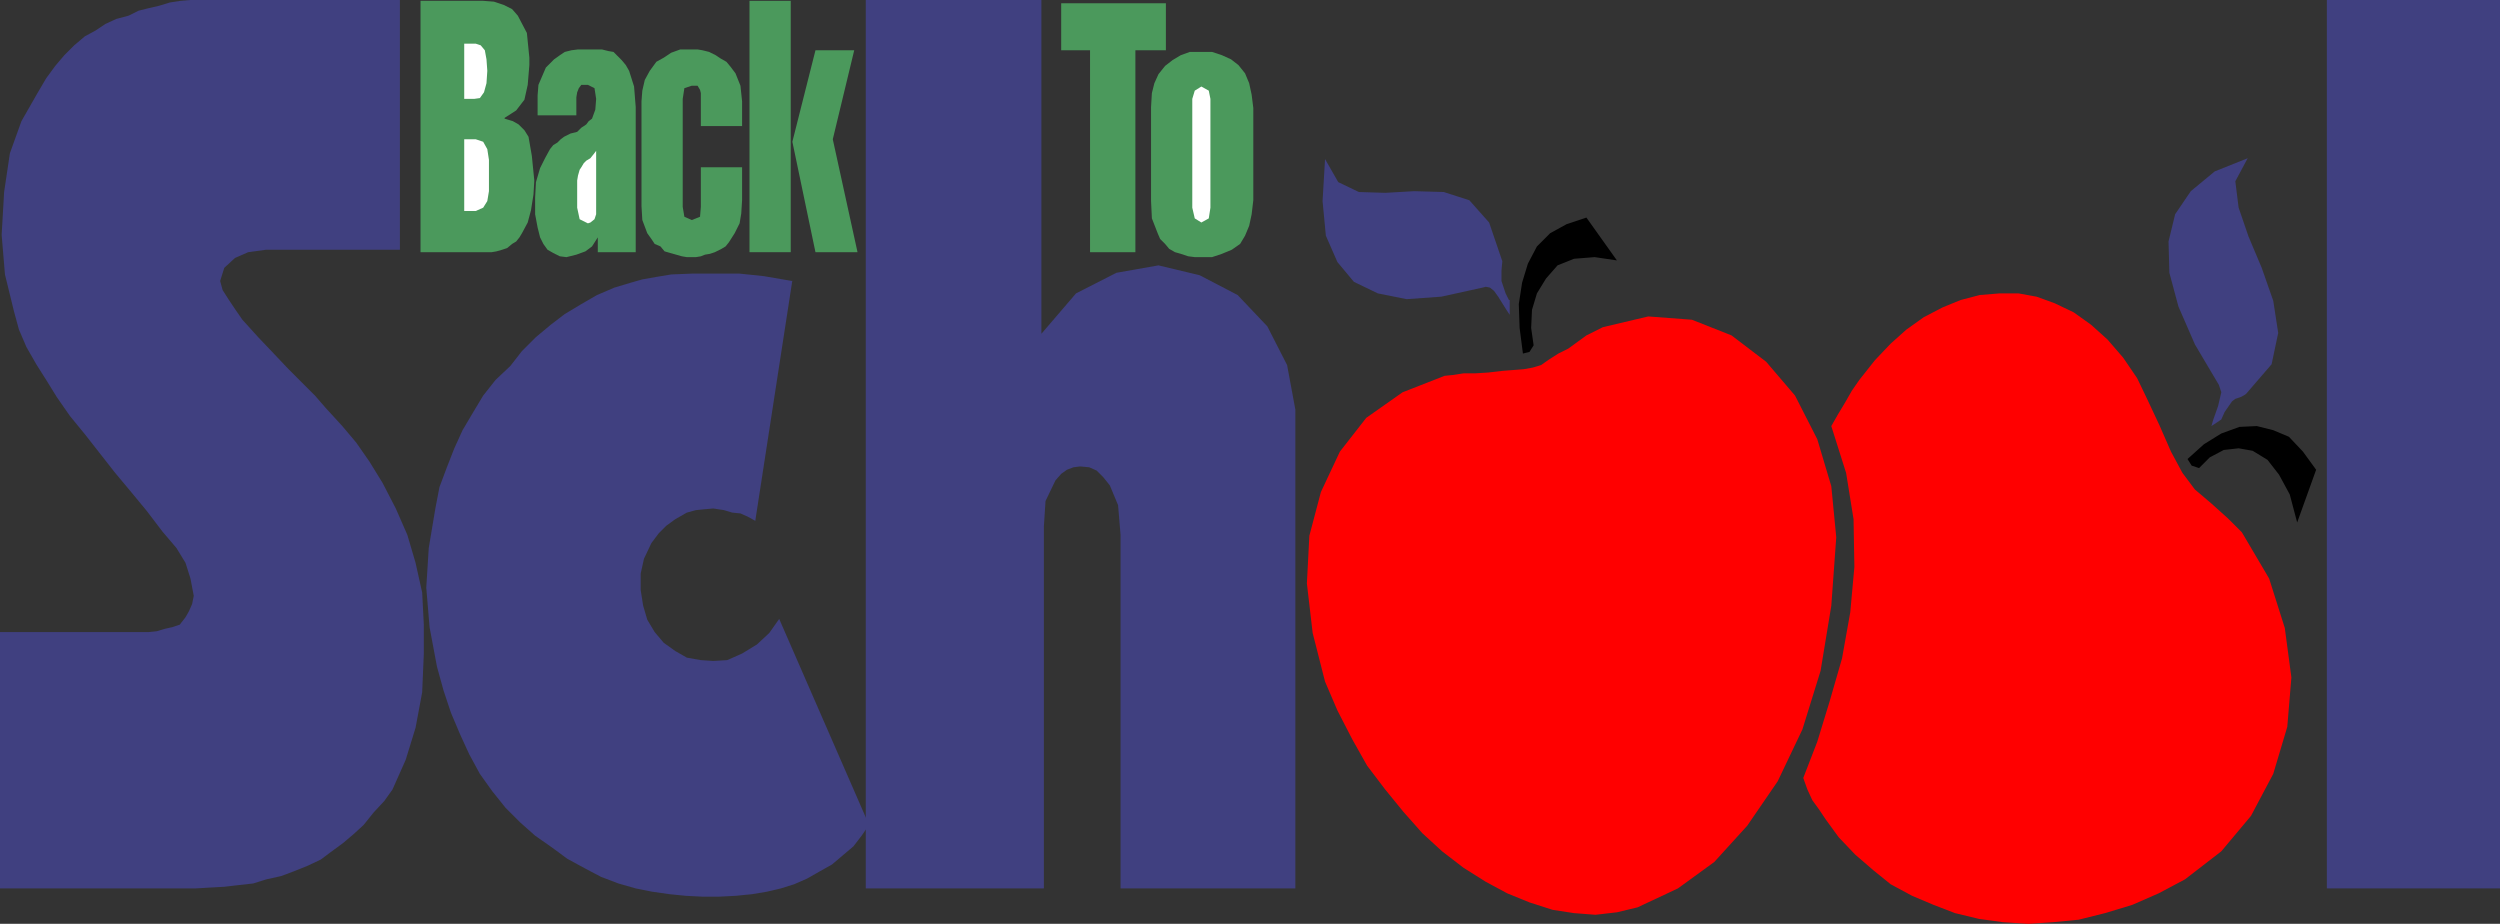 <?xml version="1.0" encoding="UTF-8" standalone="no"?>
<svg
   version="1.0"
   width="129.638mm"
   height="47.905mm"
   id="svg21"
   sodipodi:docname="Back to School 1.wmf"
   xmlns:inkscape="http://www.inkscape.org/namespaces/inkscape"
   xmlns:sodipodi="http://sodipodi.sourceforge.net/DTD/sodipodi-0.dtd"
   xmlns="http://www.w3.org/2000/svg"
   xmlns:svg="http://www.w3.org/2000/svg">
  <rect width="100%" height="100%" fill="#333333" stroke="none"/>
  <sodipodi:namedview
     id="namedview21"
     pagecolor="#ffffff"
     bordercolor="#000000"
     borderopacity="0.25"
     inkscape:showpageshadow="2"
     inkscape:pageopacity="0.0"
     inkscape:pagecheckerboard="0"
     inkscape:deskcolor="#d1d1d1"
     inkscape:document-units="mm" />
  <defs
     id="defs1">
    <pattern
       id="WMFhbasepattern"
       patternUnits="userSpaceOnUse"
       width="6"
       height="6"
       x="0"
       y="0" />
  </defs>
  <path
     style="fill:#404080;fill-opacity:1;fill-rule:evenodd;stroke:none"
     d="m 0,174.115 v -50.232 h 29.088 l 1.616,-0.162 1.616,-0.485 1.454,-0.323 1.454,-0.485 1.131,-1.454 0.646,-1.131 0.646,-1.454 0.323,-1.615 -0.646,-3.392 -0.97,-3.069 -1.778,-2.907 -2.747,-3.23 -3.07,-4.038 -3.07,-3.715 -3.232,-3.876 -2.909,-3.715 -2.909,-3.715 L 13.736,81.566 11.15,77.851 9.05,74.459 7.11,71.39 5.171,67.998 3.717,64.607 2.747,61.053 0.97,53.785 0.323,46.032 0.808,37.633 1.939,30.042 4.202,23.743 7.434,18.09 9.05,15.344 10.827,12.921 12.605,10.822 14.544,8.883 16.645,7.107 18.746,5.976 20.685,4.684 22.786,3.715 25.21,3.069 27.149,2.1 29.088,1.615 31.189,1.131 33.29,0.485 35.39,0.162 37.33,0 h 1.939 39.107 v 48.94 h -26.179 l -3.555,0.485 -2.586,1.131 -2.101,1.938 -0.808,2.584 0.485,1.777 1.131,1.777 1.293,1.938 1.454,2.1 3.07,3.392 3.07,3.23 2.909,3.069 2.747,2.746 2.424,2.423 2.101,2.423 1.778,1.938 1.616,1.777 2.586,3.069 2.586,3.715 2.586,4.199 2.586,5.007 2.262,5.169 1.616,5.492 1.293,5.815 0.323,6.299 v 2.423 3.23 l -0.323,7.591 -1.293,6.945 -1.939,6.299 -2.586,5.815 -1.616,2.261 -2.101,2.261 -1.939,2.423 -1.939,1.777 -2.101,1.777 -2.424,1.777 -1.939,1.454 -2.747,1.292 -2.424,0.969 -2.586,0.969 -2.909,0.646 -2.586,0.808 -2.909,0.323 -2.747,0.323 -2.909,0.162 -2.747,0.162 H 0 Z"
     id="path1" />
  <path
     style="fill:#404080;fill-opacity:1;fill-rule:evenodd;stroke:none"
     d="m 155.297,54.916 -7.272,47.163 -1.454,-0.808 -1.454,-0.646 -1.616,-0.162 -1.616,-0.485 -2.101,-0.323 -1.778,0.162 -1.616,0.162 -1.778,0.485 -2.262,1.292 -1.778,1.292 -1.454,1.454 -1.454,1.938 -1.454,3.069 -0.646,2.907 v 3.23 l 0.485,3.069 0.808,2.746 1.454,2.423 1.778,2.1 2.262,1.615 2.262,1.292 2.747,0.485 2.424,0.162 2.747,-0.162 2.909,-1.292 2.909,-1.777 2.424,-2.261 1.939,-2.746 17.614,40.379 -1.454,2.1 -1.616,2.1 -2.101,1.777 -2.101,1.777 -2.586,1.454 -2.262,1.292 -2.586,1.131 -2.586,0.808 -2.747,0.646 -2.909,0.485 -3.232,0.323 -3.232,0.162 h -3.232 l -3.232,-0.162 -3.232,-0.323 -3.394,-0.485 -3.232,-0.646 -3.394,-0.969 -3.394,-1.292 -3.07,-1.615 -3.555,-1.938 -3.07,-2.261 -3.232,-2.261 -2.909,-2.584 -2.909,-2.907 -2.586,-3.23 -2.424,-3.392 -2.101,-3.876 -1.778,-3.876 -1.778,-4.199 -1.454,-4.361 -1.293,-4.684 -1.454,-7.753 -0.646,-7.753 0.485,-7.753 1.293,-7.753 0.808,-4.199 1.454,-3.876 1.454,-3.715 1.616,-3.553 2.101,-3.553 1.939,-3.23 2.424,-3.069 2.909,-2.746 2.262,-2.907 2.747,-2.746 2.909,-2.423 2.747,-2.1 3.232,-1.938 3.07,-1.777 3.394,-1.454 3.232,-0.969 2.262,-0.646 2.747,-0.485 2.909,-0.485 4.04,-0.162 h 4.202 5.171 l 4.686,0.485 5.656,0.969 v 0 z"
     id="path2" />
  <path
     style="fill:#404080;fill-opacity:1;fill-rule:evenodd;stroke:none"
     d="M 169.68,174.115 V 0 h 34.421 v 65.414 l 6.787,-7.914 7.918,-4.038 8.242,-1.454 8.08,1.938 7.434,3.876 5.818,6.138 3.878,7.591 1.616,8.722 V 174.115 h -34.259 v -69.291 l -0.485,-5.815 -1.616,-3.876 -1.293,-1.615 -1.293,-1.292 -1.454,-0.646 -1.778,-0.162 -1.293,0.162 -1.293,0.485 -1.131,0.808 -1.131,1.292 -1.939,4.038 -0.323,5.007 v 70.906 z"
     id="path3" />
  <path
     style="fill:#404080;fill-opacity:1;fill-rule:evenodd;stroke:none"
     d="M 456.035,174.115 V 0 h 33.936 v 174.115 z"
     id="path4" />
  <path
     style="fill:#404080;fill-opacity:1;fill-rule:evenodd;stroke:none"
     d="m 435.35,82.212 0.646,-1.454 1.454,-2.1 0.646,-0.485 0.97,-0.323 0.646,-0.323 0.485,-0.323 5.01,-5.815 1.293,-6.138 -0.97,-6.299 -2.262,-6.461 -2.586,-6.138 -1.939,-5.653 -0.646,-5.169 2.424,-4.522 -6.464,2.584 -4.686,3.876 -3.07,4.522 -1.293,5.33 0.162,6.138 1.778,6.622 3.232,7.43 4.686,7.914 0.485,1.454 -0.646,2.746 -0.97,2.746 -0.323,1.131 z"
     id="path5" />
  <path
     style="fill:#000000;fill-opacity:1;fill-rule:evenodd;stroke:none"
     d="m 428.724,89.965 3.232,-2.907 3.394,-2.1 3.555,-1.292 3.394,-0.162 3.232,0.808 3.07,1.292 2.747,2.907 2.586,3.553 -3.717,10.337 -1.454,-5.492 -2.101,-3.876 -2.262,-2.907 -2.909,-1.777 -2.747,-0.485 -2.909,0.323 -2.747,1.454 -2.101,2.1 -1.454,-0.485 -0.808,-1.292 z"
     id="path6" />
  <path
     style="fill:#ff0000;fill-opacity:1;fill-rule:evenodd;stroke:none"
     d="m 427.755,92.71 2.424,3.23 3.232,2.746 3.232,2.907 2.747,2.746 5.333,9.045 3.07,9.691 1.293,9.691 -0.808,9.691 -2.747,9.206 -4.363,8.237 -5.818,6.945 -7.11,5.492 -5.171,2.746 -5.171,2.261 -5.333,1.615 -5.171,1.292 -5.01,0.485 -4.848,0.323 -5.01,-0.323 -4.686,-0.646 -4.686,-1.131 -4.202,-1.615 -4.202,-1.777 -4.202,-2.261 -3.394,-2.746 -3.555,-3.069 -3.232,-3.392 -2.586,-3.553 -1.293,-1.938 -1.293,-1.777 -0.97,-2.1 -0.808,-2.261 2.747,-7.107 2.424,-7.914 2.424,-8.399 1.616,-9.045 0.808,-8.883 -0.162,-9.368 -1.454,-9.045 -2.909,-9.206 1.293,-2.261 1.454,-2.423 1.293,-2.261 1.454,-2.1 3.07,-3.876 3.07,-3.23 3.07,-2.746 3.394,-2.423 3.717,-1.938 3.555,-1.454 3.717,-0.969 3.878,-0.323 h 3.717 l 3.555,0.646 3.555,1.292 3.717,1.777 3.394,2.423 3.232,2.907 3.07,3.553 2.747,4.038 1.939,4.038 2.424,5.169 2.262,5.169 2.262,4.199 z"
     id="path7" />
  <path
     style="fill:#404080;fill-opacity:1;fill-rule:evenodd;stroke:none"
     d="m 295.728,58.792 -0.646,-1.292 -0.808,-2.423 v -2.1 l 0.162,-1.777 -2.586,-7.591 -3.878,-4.361 -5.01,-1.615 -5.818,-0.162 -5.656,0.323 -5.171,-0.162 -4.04,-1.938 -2.586,-4.522 -0.485,8.237 0.646,6.784 2.262,5.169 3.232,3.876 4.686,2.261 5.656,1.131 6.787,-0.485 8.08,-1.777 0.646,-0.162 0.808,0.162 0.808,0.646 0.808,1.131 1.616,2.584 0.646,0.969 v -2.907 0 z"
     id="path8" />
  <path
     style="fill:#000000;fill-opacity:1;fill-rule:evenodd;stroke:none"
     d="m 298.475,69.291 -0.646,-5.007 -0.162,-4.684 0.646,-4.199 1.131,-3.715 1.778,-3.392 2.586,-2.584 3.232,-1.777 3.878,-1.292 5.979,8.399 -4.363,-0.646 -4.04,0.323 -3.232,1.292 -2.262,2.584 -1.778,2.907 -0.97,3.23 -0.162,3.553 0.485,3.392 -0.808,1.292 z"
     id="path9" />
  <path
     style="fill:#ff0000;fill-opacity:1;fill-rule:evenodd;stroke:none"
     d="m 300.414,72.036 1.616,-0.485 1.616,-1.131 1.778,-1.131 1.939,-0.969 1.778,-1.292 1.778,-1.292 1.616,-0.808 1.616,-0.808 8.888,-2.1 8.565,0.646 7.757,3.069 6.787,5.169 5.656,6.622 4.363,8.56 2.747,9.206 0.97,10.014 -0.97,13.406 -2.101,12.76 -3.555,11.468 -4.848,10.176 -5.979,8.722 -6.464,7.107 -7.11,5.169 -7.918,3.715 -4.04,0.969 -4.202,0.485 -4.202,-0.323 -4.202,-0.646 -4.525,-1.454 -4.363,-1.777 -4.202,-2.261 -4.363,-2.746 -4.202,-3.23 -3.878,-3.553 -3.717,-4.199 -3.555,-4.361 -3.555,-4.684 -2.909,-5.169 -2.909,-5.653 -2.424,-5.653 -2.424,-9.529 -1.131,-9.691 0.485,-9.368 2.262,-8.56 3.717,-7.914 5.171,-6.622 7.11,-5.007 8.242,-3.23 1.616,-0.162 2.101,-0.323 h 2.262 l 2.586,-0.162 2.747,-0.323 2.101,-0.162 2.101,-0.162 1.778,-0.323 z"
     id="path10" />
  <path
     style="fill:#4b995c;fill-opacity:1;fill-rule:evenodd;stroke:none"
     d="m 82.416,0.162 h 12.282 l 2.101,0.162 1.939,0.646 1.616,0.808 1.131,1.292 1.778,3.392 0.485,4.845 v 1.454 l -0.323,3.876 -0.646,2.907 -1.616,2.1 -2.262,1.454 v 0.162 l 1.616,0.485 1.131,0.646 1.131,1.131 0.808,1.292 0.646,3.715 0.485,4.845 -0.162,2.746 -0.485,3.069 -0.646,2.423 -1.131,2.1 -0.485,0.808 -0.646,0.808 -0.808,0.485 -0.97,0.808 -0.97,0.323 -1.131,0.323 -0.97,0.162 H 95.021 82.416 V 0.162 Z"
     id="path11" />
  <path
     style="fill:#4b995c;fill-opacity:1;fill-rule:evenodd;stroke:none"
     d="m 105.363,22.612 v -3.876 l 0.162,-2.1 0.97,-2.261 0.485,-1.131 0.808,-0.808 0.808,-0.808 1.131,-0.808 0.97,-0.646 1.293,-0.323 1.293,-0.162 h 1.616 1.616 1.454 l 1.293,0.323 0.97,0.162 0.808,0.808 0.808,0.808 0.808,0.969 0.646,1.131 0.97,3.069 0.323,4.038 v 28.427 h -7.434 v -2.907 l -1.131,1.777 -1.293,0.969 -1.778,0.646 -1.939,0.485 -1.293,-0.162 -1.293,-0.646 -1.131,-0.646 -0.808,-1.131 -0.646,-1.292 -0.485,-1.938 -0.485,-2.584 v -3.23 l 0.162,-3.069 0.808,-2.746 0.97,-1.938 0.97,-1.777 0.646,-0.808 0.808,-0.485 0.646,-0.646 0.646,-0.485 1.293,-0.646 1.293,-0.323 0.808,-0.808 0.97,-0.646 0.485,-0.646 0.646,-0.485 0.646,-1.777 0.162,-2.1 -0.323,-2.1 -1.293,-0.646 h -1.293 l -0.485,0.646 -0.323,0.808 -0.162,0.969 v 3.553 h -7.595 z"
     id="path12" />
  <path
     style="fill:#4b995c;fill-opacity:1;fill-rule:evenodd;stroke:none"
     d="m 145.44,24.712 h -8.08 V 19.867 18.251 l -0.162,-0.646 -0.485,-0.808 h -1.131 l -1.454,0.485 -0.323,2.1 v 21.159 l 0.323,1.938 1.454,0.646 1.616,-0.646 0.162,-1.938 v -7.753 h 8.08 v 6.461 l -0.162,2.584 -0.323,1.938 -0.97,1.938 -1.131,1.777 -0.646,0.808 -0.808,0.485 -0.646,0.323 -0.646,0.323 -0.97,0.323 -0.97,0.162 -0.808,0.323 -0.97,0.162 h -1.778 l -0.97,-0.162 -1.131,-0.323 -1.131,-0.323 -1.131,-0.323 -0.808,-0.969 -1.131,-0.485 -0.646,-0.969 -0.808,-1.131 -0.97,-2.584 -0.162,-2.746 V 19.867 l 0.162,-2.1 0.485,-2.1 0.97,-1.777 1.293,-1.777 1.454,-0.808 1.454,-0.969 1.778,-0.646 h 2.101 1.293 l 0.97,0.162 1.293,0.323 1.293,0.646 0.97,0.646 1.131,0.646 0.808,0.969 0.97,1.292 0.97,2.423 0.323,3.069 v 4.845 z"
     id="path13" />
  <path
     style="fill:#4b995c;fill-opacity:1;fill-rule:evenodd;stroke:none"
     d="m 146.894,0.162 h 8.08 V 49.424 h -8.08 z"
     id="path14" />
  <path
     style="fill:#4b995c;fill-opacity:1;fill-rule:evenodd;stroke:none"
     d="m 159.822,9.853 h 7.595 l -4.202,17.444 4.848,22.128 h -8.242 l -4.525,-21.643 z"
     id="path15" />
  <path
     style="fill:#4b995c;fill-opacity:1;fill-rule:evenodd;stroke:none"
     d="m 225.593,20.997 0.162,-2.746 0.485,-1.938 0.808,-1.777 1.293,-1.615 1.454,-1.131 1.616,-0.969 1.778,-0.646 h 1.939 2.424 l 1.939,0.646 1.778,0.808 1.454,1.131 1.293,1.615 0.808,1.938 0.485,2.261 0.323,2.584 v 18.09 l -0.323,2.746 -0.485,2.261 -0.808,1.938 -0.97,1.615 -1.616,1.131 -1.939,0.808 -1.939,0.646 h -2.262 -1.131 l -1.293,-0.162 -1.454,-0.485 -1.131,-0.323 -1.131,-0.646 -0.808,-0.969 -0.97,-0.969 -0.485,-1.131 -1.131,-2.907 -0.162,-3.392 z"
     id="path16" />
  <path
     style="fill:#4b995c;fill-opacity:1;fill-rule:evenodd;stroke:none"
     d="m 207.979,0.646 h 20.523 V 9.853 h -5.979 v 39.572 h -8.888 V 9.853 h -5.656 z"
     id="path17" />
  <path
     style="fill:#ffffff;fill-opacity:1;fill-rule:evenodd;stroke:none"
     d="M 90.981,8.56 V 19.382 h 1.939 l 1.131,-0.162 0.808,-1.131 0.485,-1.777 0.162,-2.423 v 0 l -0.162,-2.261 -0.323,-1.777 -0.808,-0.969 -0.97,-0.323 h -2.262 z"
     id="path18" />
  <path
     style="fill:#ffffff;fill-opacity:1;fill-rule:evenodd;stroke:none"
     d="m 90.981,27.135 v 14.213 h 2.262 l 1.454,-0.646 0.808,-1.292 0.323,-1.938 V 34.726 34.242 31.334 L 95.505,29.234 94.697,27.781 93.243,27.296 h -2.262 v 0 z"
     id="path19" />
  <path
     style="fill:#ffffff;fill-opacity:1;fill-rule:evenodd;stroke:none"
     d="M 116.837,40.541 V 29.558 l -0.485,0.646 -0.646,0.808 -0.808,0.485 -0.485,0.485 -0.485,0.808 -0.323,0.485 -0.323,1.131 -0.162,0.969 v 5.33 l 0.485,2.261 1.616,0.808 0.485,-0.162 0.808,-0.646 0.323,-0.969 v -1.454 z"
     id="path20" />
  <path
     style="fill:#ffffff;fill-opacity:1;fill-rule:evenodd;stroke:none"
     d="M 233.673,19.382 V 40.702 l 0.485,2.1 1.293,0.808 1.454,-0.808 0.323,-2.1 V 19.382 l -0.323,-1.615 -1.454,-0.808 -1.293,0.808 z"
     id="path21" />
</svg>
